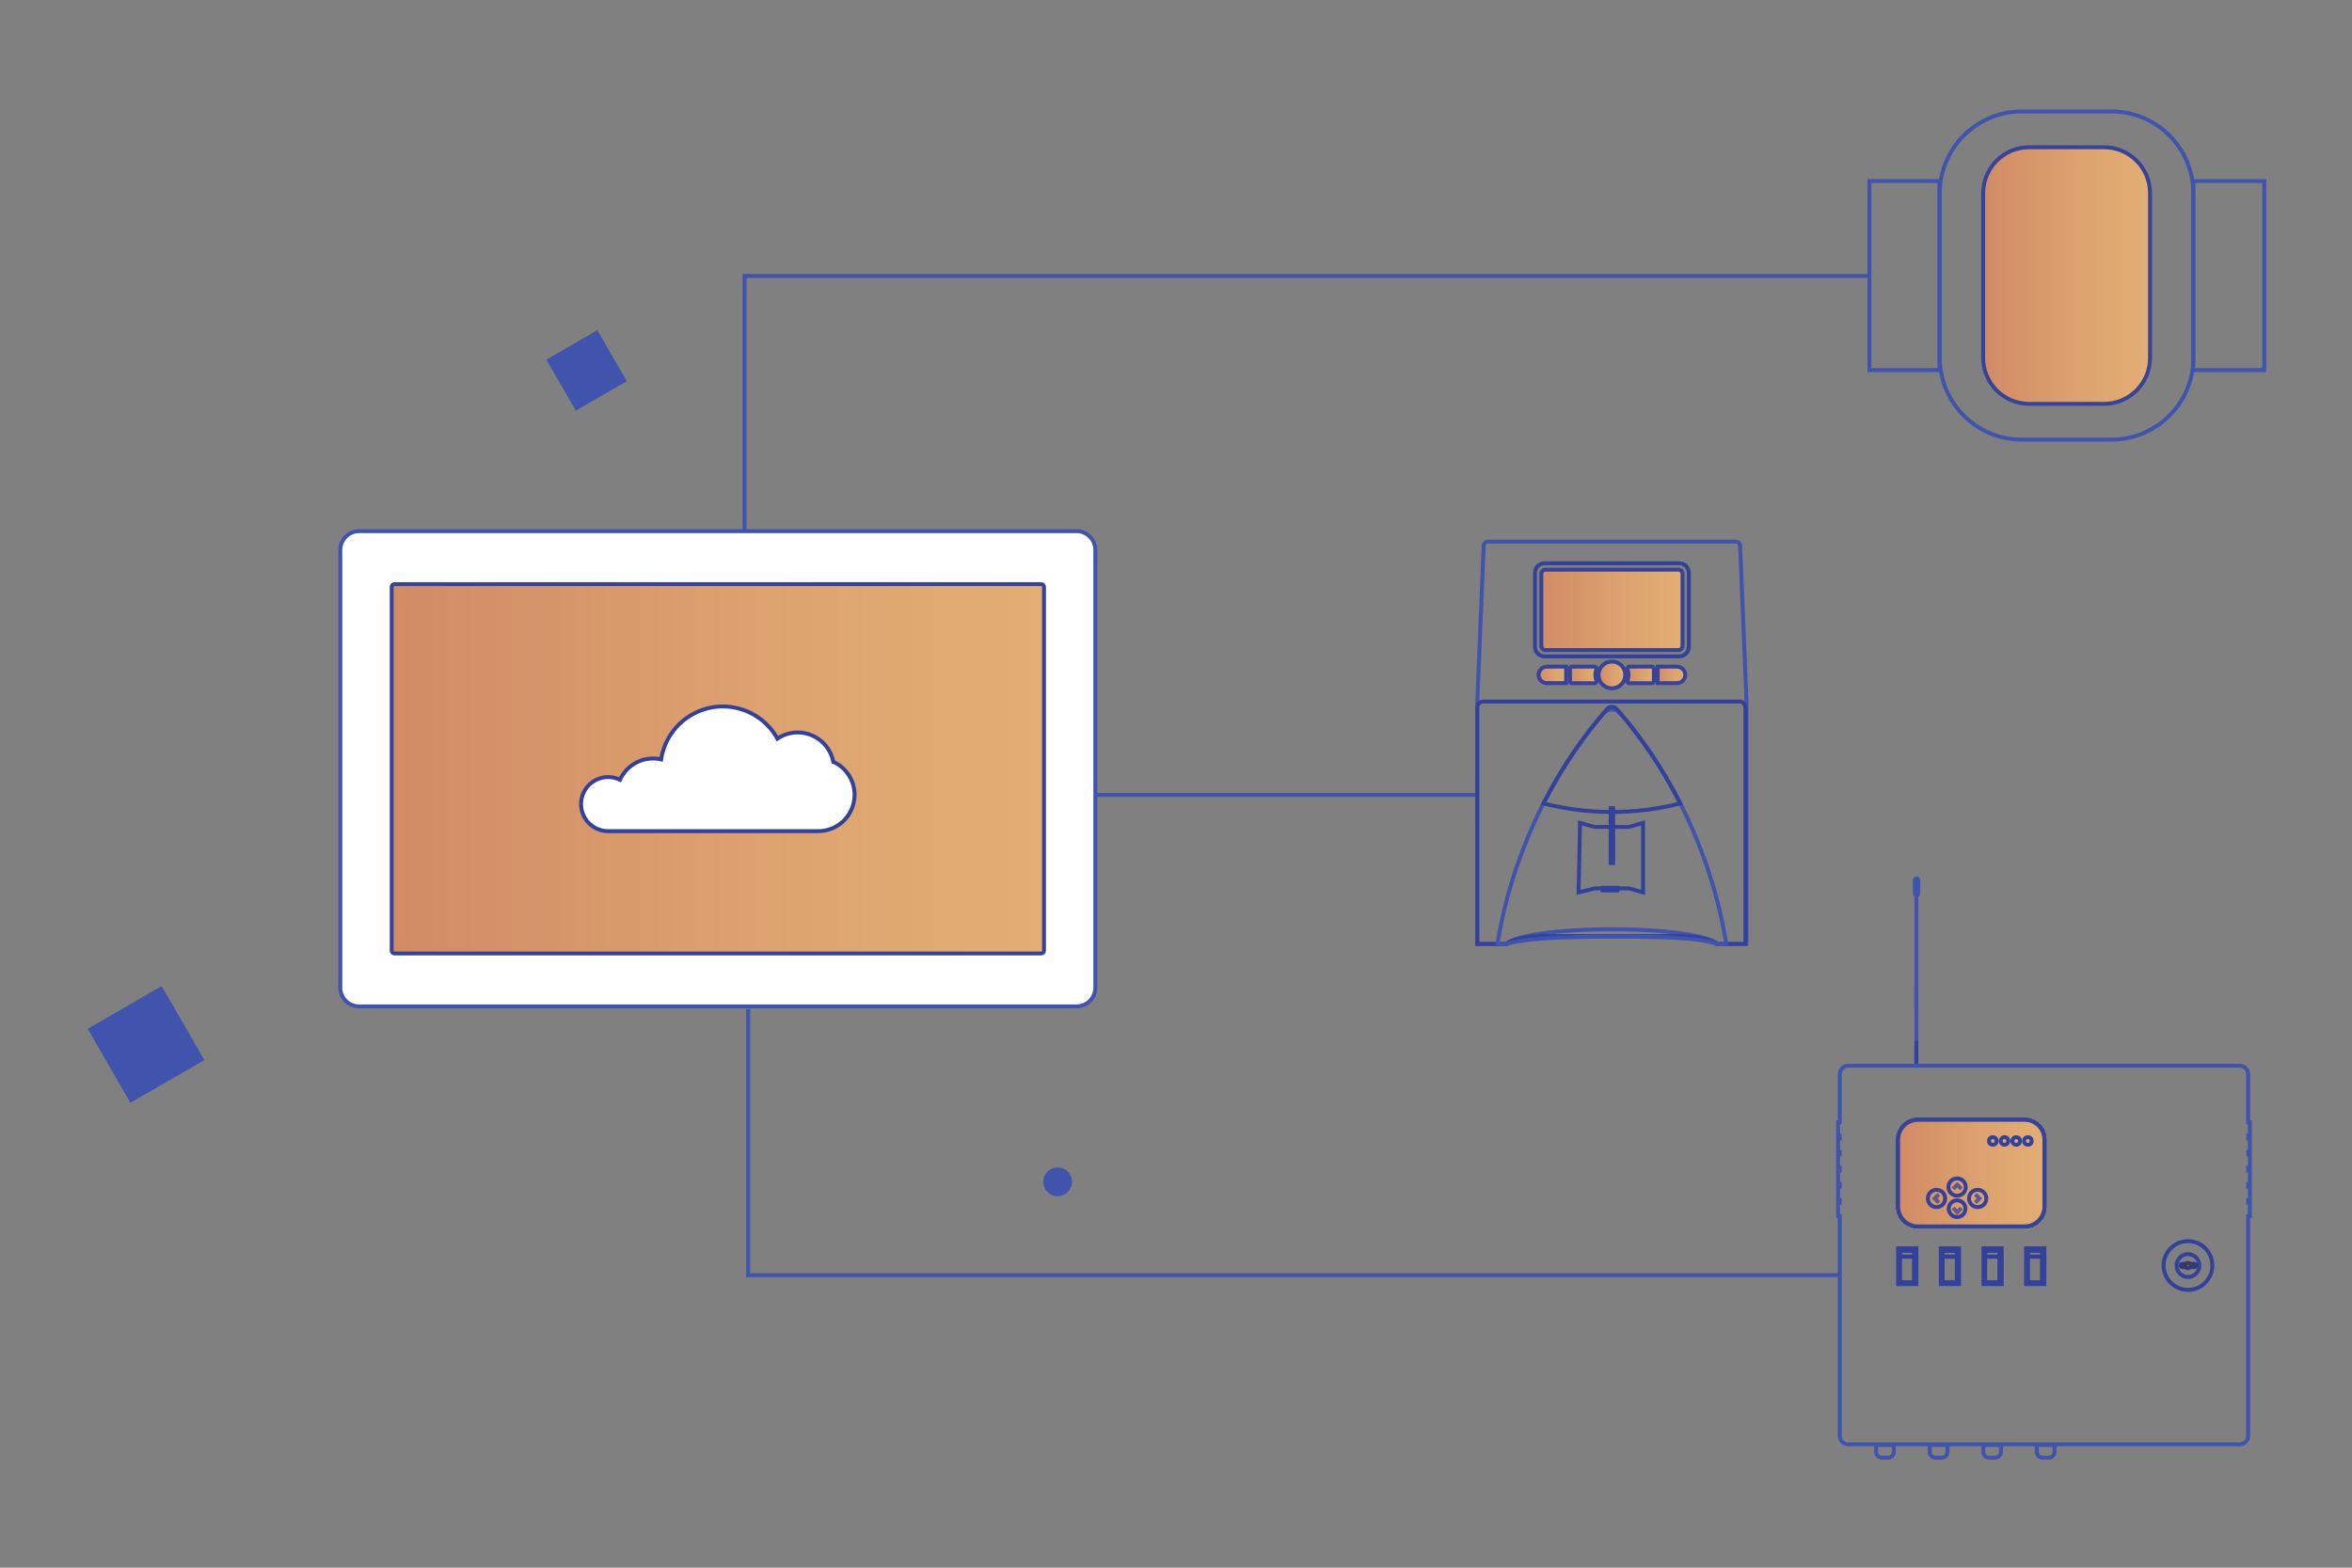 <?xml version="1.0" encoding="utf-8"?>
<!-- Generator: Adobe Illustrator 22.0.1, SVG Export Plug-In . SVG Version: 6.00 Build 0)  -->
<svg version="1.1" id="Layer_1" xmlns="http://www.w3.org/2000/svg" xmlns:xlink="http://www.w3.org/1999/xlink" x="0px" y="0px"
	 viewBox="0 0 600 400" style="enable-background:new 0 0 600 400;" xml:space="preserve">
<rect x="0" y="0" width="600" height="400" fill="#808080" stroke="none"/>
<style type="text/css">
	.st0{fill:none;stroke:#4053AD;stroke-miterlimit:10;}
	.st1{fill:none;stroke:#34419A;stroke-miterlimit:10;}
	.st2{opacity:0.8;}
	.st3{opacity:0.3;}
	.st4{fill:none;stroke:#382716;stroke-miterlimit:10;}
	.st5{fill:url(#SVGID_1_);stroke:#364399;stroke-miterlimit:10;}
	.st6{opacity:0.75;}
	.st7{fill:#4053AD;}
	.st8{fill:#FFFFFF;stroke:#4053AD;stroke-miterlimit:10;}
	.st9{fill:url(#SVGID_2_);stroke:#364399;stroke-miterlimit:10;}
	.st10{fill:url(#SVGID_3_);stroke:#364399;stroke-miterlimit:10;}
	.st11{fill:url(#SVGID_4_);stroke:#364399;stroke-miterlimit:10;}
	.st12{fill:url(#SVGID_5_);stroke:#364399;stroke-miterlimit:10;}
	.st13{fill:url(#SVGID_6_);stroke:#364399;stroke-miterlimit:10;}
	.st14{fill:url(#SVGID_7_);stroke:#364399;stroke-miterlimit:10;}
	.st15{fill:url(#SVGID_8_);stroke:#364399;stroke-miterlimit:10;}
	.st16{fill:url(#SVGID_9_);stroke:#364399;stroke-miterlimit:10;}
	.st17{fill:#FFFFFF;stroke:#34419A;stroke-miterlimit:10;}
</style>
<title>Easy configuration,setup and transition from legacy system</title>
<polyline class="st0" points="189.93,135.75 189.93,70.41 476.44,70.41 "/>
<polyline class="st0" points="190.86,257.45 190.86,325.36 469.38,325.36 "/>
<line class="st0" x1="279.18" y1="202.83" x2="376.85" y2="202.83"/>
<line class="st0" x1="488.87" y1="228.48" x2="488.87" y2="271.93"/>
<line class="st1" x1="488.87" y1="268.2" x2="488.87" y2="271.93"/>
<line class="st1" x1="488.87" y1="265.57" x2="488.87" y2="269.3"/>
<line class="st0" x1="488.87" y1="251.99" x2="488.87" y2="257.69"/>
<path class="st0" d="M478.61,368.7h4.53l0,0v1.74c0,0.828-0.672,1.5-1.5,1.5h-1.53c-0.828,0-1.5-0.672-1.5-1.5V368.7L478.61,368.7z"
	/>
<path class="st0" d="M492.27,368.7h4.53l0,0v1.74c0,0.828-0.672,1.5-1.5,1.5h-1.53c-0.828,0-1.5-0.672-1.5-1.5V368.7L492.27,368.7z"
	/>
<path class="st0" d="M505.93,368.7h4.53l0,0v1.74c0,0.828-0.672,1.5-1.5,1.5h-1.53c-0.828,0-1.5-0.672-1.5-1.5V368.7L505.93,368.7z"
	/>
<path class="st0" d="M519.59,368.7h4.53l0,0v1.74c0,0.828-0.672,1.5-1.5,1.5h-1.53c-0.828,0-1.5-0.672-1.5-1.5V368.7L519.59,368.7z"
	/>
<path class="st0" d="M573.94,289.83v-3.46h-0.43v-12.29c0-1.193-0.967-2.16-2.16-2.16h-99.86c-1.193,0-2.16,0.967-2.16,2.16l0,0
	v12.29h-0.43v3.46h0.43v0.64h-0.43v3.45h0.43v0.65h-0.43V298h0.43v0.65h-0.43v3.45h0.43v0.65h-0.43v3.45h0.43v0.64h-0.43v3.46h0.43
	v56.07c0,1.193,0.967,2.16,2.16,2.16l0,0h99.86c1.187,0.006,2.154-0.953,2.16-2.14c0-0.007,0-0.013,0-0.02v-56.05h0.43v-3.46h-0.43
	v-0.64h0.43v-3.45h-0.43v-0.65h0.43v-3.45h-0.43V298h0.43v-3.45h-0.43v-0.65h0.43v-3.45h-0.43v-0.64L573.94,289.83z"/>
<path class="st1" d="M489.26,285.73h27.23c2.784,0,5.04,2.257,5.04,5.04v17.1c0,2.784-2.256,5.04-5.04,5.04h-27.23
	c-2.784,0-5.04-2.257-5.04-5.04v-17.1C484.22,287.987,486.477,285.73,489.26,285.73z"/>
<path class="st1" d="M489.26,285.73h27.23c2.784,0,5.04,2.257,5.04,5.04v17.1c0,2.784-2.256,5.04-5.04,5.04h-27.23
	c-2.784,0-5.04-2.257-5.04-5.04v-17.1C484.22,287.987,486.477,285.73,489.26,285.73z"/>
<g class="st2">
	<path class="st1" d="M489.26,285.73h27.23c2.784,0,5.04,2.257,5.04,5.04v17.1c0,2.784-2.256,5.04-5.04,5.04h-27.23
		c-2.784,0-5.04-2.257-5.04-5.04v-17.1C484.22,287.987,486.477,285.73,489.26,285.73z"/>
	<g>
		<g class="st3">
			<path class="st4" d="M489.26,285.73h27.23c2.784,0,5.04,2.257,5.04,5.04v17.1c0,2.784-2.256,5.04-5.04,5.04h-27.23
				c-2.784,0-5.04-2.257-5.04-5.04v-17.1C484.22,287.987,486.477,285.73,489.26,285.73z"/>
		</g>
	</g>
</g>
<linearGradient id="SVGID_1_" gradientUnits="userSpaceOnUse" x1="484.22" y1="299.32" x2="521.53" y2="299.32">
	<stop  offset="0" style="stop-color:#D18B65"/>
	<stop  offset="0.59" style="stop-color:#DDA36F"/>
	<stop  offset="1" style="stop-color:#E2AE74"/>
</linearGradient>
<path class="st5" d="M489.26,285.73h27.23c2.784,0,5.04,2.257,5.04,5.04v17.1c0,2.784-2.256,5.04-5.04,5.04h-27.23
	c-2.784,0-5.04-2.257-5.04-5.04v-17.1C484.22,287.987,486.477,285.73,489.26,285.73z"/>
<rect x="484.22" y="318.51" class="st1" width="4.67" height="9.13"/>
<rect x="484.64" y="320.67" class="st1" width="3.67" height="6.54"/>
<rect x="484.64" y="319.16" class="st1" width="3.67" height="1.44"/>
<rect x="484.65" y="319.16" class="st1" width="3.67" height="8.05"/>
<rect x="495.1" y="318.51" class="st1" width="4.67" height="9.13"/>
<rect x="495.52" y="320.67" class="st1" width="3.67" height="6.54"/>
<rect x="495.52" y="319.16" class="st1" width="3.67" height="1.44"/>
<rect x="495.53" y="319.16" class="st1" width="3.67" height="8.05"/>
<rect x="505.98" y="318.51" class="st1" width="4.67" height="9.13"/>
<rect x="506.4" y="320.67" class="st1" width="3.67" height="6.54"/>
<rect x="506.4" y="319.16" class="st1" width="3.67" height="1.44"/>
<rect x="506.41" y="319.15" class="st1" width="3.67" height="8.05"/>
<rect x="516.86" y="318.51" class="st1" width="4.67" height="9.13"/>
<rect x="517.28" y="320.67" class="st1" width="3.67" height="6.54"/>
<rect x="517.28" y="319.16" class="st1" width="3.67" height="1.44"/>
<rect x="517.29" y="319.16" class="st1" width="3.67" height="8.05"/>
<circle class="st1" cx="508.37" cy="291.12" r="0.97"/>
<path class="st1" d="M511.36,290.15c0.536,0,0.97,0.434,0.97,0.97s-0.434,0.97-0.97,0.97s-0.97-0.434-0.97-0.97
	S510.824,290.15,511.36,290.15z"/>
<circle class="st1" cx="514.34" cy="291.12" r="0.97"/>
<circle class="st1" cx="517.32" cy="291.12" r="0.97"/>
<circle class="st1" cx="558.16" cy="322.9" r="6.22"/>
<path class="st1" d="M558.16,320c-1.607,0-2.91,1.303-2.91,2.91s1.303,2.91,2.91,2.91c1.607,0,2.91-1.303,2.91-2.91v0
	C561.07,321.303,559.767,320,558.16,320z"/>
<path class="st1" d="M559.85,322.5h-1.13c-0.132-0.176-0.34-0.28-0.56-0.28c-0.218-0.002-0.423,0.103-0.55,0.28h-0.92
	c-0.221,0-0.4,0.179-0.4,0.4c0,0,0,0,0,0c0,0.215,0.174,0.39,0.39,0.39c0.003,0,0.007,0,0.01,0h0.92
	c0.122,0.184,0.329,0.293,0.55,0.29c0.223,0.001,0.432-0.107,0.56-0.29h1.13c0.215,0.006,0.394-0.165,0.4-0.38
	c0-0.003,0-0.007,0-0.01C560.25,322.679,560.071,322.5,559.85,322.5L559.85,322.5z"/>
<g>
	<g class="st3">
		<path class="st4" d="M559.85,322.5h-1.13c-0.132-0.176-0.34-0.28-0.56-0.28c-0.218-0.002-0.423,0.103-0.55,0.28h-0.92
			c-0.221,0-0.4,0.179-0.4,0.4c0,0,0,0,0,0c0,0.215,0.174,0.39,0.39,0.39c0.003,0,0.007,0,0.01,0h0.92
			c0.122,0.184,0.329,0.293,0.55,0.29c0.223,0.001,0.432-0.107,0.56-0.29h1.13c0.215,0.006,0.394-0.165,0.4-0.38
			c0-0.003,0-0.007,0-0.01C560.25,322.679,560.071,322.5,559.85,322.5L559.85,322.5z"/>
	</g>
</g>
<circle class="st1" cx="499.26" cy="302.88" r="2.21"/>
<circle class="st1" cx="499.26" cy="308.4" r="2.13"/>
<circle class="st1" cx="504.51" cy="305.79" r="2.21"/>
<circle class="st1" cx="494.01" cy="305.79" r="2.21"/>
<g class="st6">
	<polyline class="st1" points="498.26,303.34 499.31,302.29 500.36,303.34 	"/>
	<polyline class="st1" points="500.36,308.24 499.31,309.29 498.26,308.24 	"/>
	<polyline class="st1" points="503.92,304.74 504.97,305.79 503.92,306.84 	"/>
	<polyline class="st1" points="494.6,306.84 493.55,305.79 494.6,304.74 	"/>
</g>
<path class="st0" d="M488.93,224.13L488.93,224.13c0.249,0,0.45,0.201,0.45,0.45V228c0,0.249-0.201,0.45-0.45,0.45h0
	c-0.249,0-0.45-0.201-0.45-0.45v-3.42C488.48,224.331,488.681,224.13,488.93,224.13z"/>
<rect x="26.365" y="255.604" transform="matrix(0.866 -0.5 0.5 0.866 -128.258 54.334)" class="st7" width="21.79" height="21.79"/>
<path class="st7" d="M273.47,301.54c0.006,2.027-1.633,3.674-3.66,3.68c-2.027,0.006-3.674-1.633-3.68-3.66s1.633-3.674,3.66-3.68
	c0.003,0,0.007,0,0.01,0c2.021-0.006,3.664,1.629,3.67,3.65C273.47,301.533,273.47,301.537,273.47,301.54"/>
<rect x="142.132" y="86.999" transform="matrix(0.866 -0.5 0.5 0.866 -27.206 87.483)" class="st7" width="15.02" height="15.02"/>
<path class="st8" d="M91.6,135.53h183.04c2.64,0,4.78,2.14,4.78,4.78V252c0,2.64-2.14,4.78-4.78,4.78H91.6
	c-2.64,0-4.78-2.14-4.78-4.78V140.31C86.82,137.67,88.96,135.53,91.6,135.53z"/>
<linearGradient id="SVGID_2_" gradientUnits="userSpaceOnUse" x1="99.92" y1="205.84" x2="266.33" y2="205.84" gradientTransform="matrix(1 0 0 -1 0 402)">
	<stop  offset="0" style="stop-color:#D18B65"/>
	<stop  offset="0.59" style="stop-color:#DDA36F"/>
	<stop  offset="1" style="stop-color:#E2AE74"/>
</linearGradient>
<path class="st9" d="M266.33,149.75v92.82c0,0.392-0.318,0.71-0.71,0.71H100.63c-0.392,0-0.71-0.318-0.71-0.71v-92.82
	c0-0.392,0.318-0.71,0.71-0.71h164.99C266.012,149.04,266.33,149.358,266.33,149.75z"/>
<path class="st0" d="M443.91,139.33c0-0.63-0.51-1.14-1.14-1.14l0,0h-63.14c-0.63,0-1.14,0.51-1.14,1.14v0L376.86,179v61.85h7.46
	c1.94-2.12,13.24-3.75,26.88-3.75s24.94,1.63,26.88,3.75h7.46V179L443.91,139.33z"/>
<path class="st1" d="M444,179h-65.59c-0.85-0.006-1.544,0.679-1.55,1.53c0,0.007,0,0.013,0,0.02v60.3h7.46l0.08-0.09l0,0l0.09-0.08
	l0,0l0.1-0.07l0,0l0.1-0.07l0,0l0.12-0.07l0,0l0.13-0.07l0,0l0.15-0.08l0,0c0.261-0.139,0.532-0.26,0.81-0.36l0,0l0.2-0.07l0,0
	l0.2-0.07h0.07l0.19-0.07h0.08l0.2-0.07h0.08l0.21-0.06h0.09l0.22-0.06h0.08l0.23-0.07h0.06c0.38-0.1,0.8-0.2,1.23-0.29h0.06
	l0.27-0.06h0.11l0.26-0.05h0.13h0.25h0.15l0.25-0.05h0.15l0.26-0.05h0.16h0.26h0.16h0.28h0.14l0.3-0.05h0.09l0.73-0.11h0.07h0.29
	h0.18h0.28h0.21h0.27h0.22h0.27h0.24h0.27h0.24h0.27h0.25h0.27h0.26h0.27h0.28h0.26h0.34h0.36h0.39h0.25h0.31h0.27h0.3h0.27h0.31
	h0.27h0.32h0.27h0.33h0.27h0.33h0.27h0.35h0.26h0.4h0.21h0.57h0.07h0.6h0.22h0.41h0.27h0.37h9.8h0.38h0.26h0.41h0.22h0.6H418h0.57
	h0.22h0.39h0.26h0.35h0.27h0.33h0.27h0.33h0.27h0.32h0.27h0.31h0.27h0.31H423h0.32h0.25h0.38h0.36h0.34h0.26h0.28h0.27h0.26h0.27
	h0.25h0.28h0.24h0.27h0.23h0.27h0.22h0.27h0.22h0.27h0.19h0.28h0.08l0.73,0.11h0.08l0.3,0.05h0.14h0.28h0.16h0.26h0.16l0.26,0.05
	h0.15l0.26,0.05h0.14h0.25h0.13l0.26,0.05h0.11l0.27,0.06h0.06c0.44,0.09,0.85,0.19,1.23,0.29h0.06l0.23,0.07h0.09l0.22,0.06h0.08
	l0.21,0.06h0.08l0.2,0.07h0.08l0.2,0.07h0.06l0.2,0.07l0,0l0.21,0.07l0,0c0.282,0.1,0.556,0.221,0.82,0.36l0,0l0.15,0.08l0,0
	l0.13,0.07l0,0l0.12,0.07l0,0l0.1,0.07l0,0l0.09,0.07l0,0l0.09,0.08l0,0l0.08,0.09h7.46v-60.3
	C445.268,179.797,444.74,179.142,444,179z"/>
<path class="st0" d="M411.2,239c13.64,0,22.65,0.27,26.88,1.88h2.31c-3.67-22.68-13.85-43.65-27-58.83
	c-1.052-1.215-2.89-1.347-4.105-0.295c-0.105,0.091-0.204,0.19-0.295,0.295c-13.13,15.18-23.32,36.15-27,58.83h2.31
	C388,239.56,397.56,239,411.2,239z"/>
<path class="st1" d="M430.84,146.19v18.82c0,1.364-1.106,2.47-2.47,2.47h-34.33c-1.364,0-2.47-1.106-2.47-2.47v-18.82
	c0-1.364,1.106-2.47,2.47-2.47h34.33C429.734,143.72,430.84,144.826,430.84,146.19z"/>
<linearGradient id="SVGID_3_" gradientUnits="userSpaceOnUse" x1="393.2" y1="155.605" x2="429.21" y2="155.605">
	<stop  offset="0" style="stop-color:#D18B65"/>
	<stop  offset="0.59" style="stop-color:#DDA36F"/>
	<stop  offset="1" style="stop-color:#E2AE74"/>
</linearGradient>
<path class="st10" d="M394.25,145.35h33.91c0.58,0,1.05,0.47,1.05,1.05v18.41c0,0.58-0.47,1.05-1.05,1.05h-33.91
	c-0.58,0-1.05-0.47-1.05-1.05V146.4C393.2,145.82,393.67,145.35,394.25,145.35z"/>
<polygon class="st1" points="419.15,227.7 415.56,226.68 406.77,226.68 402.7,227.7 403.07,209.96 406.77,210.99 415.56,210.99 
	419.15,209.96 "/>
<linearGradient id="SVGID_4_" gradientUnits="userSpaceOnUse" x1="407.78" y1="172.21" x2="414.62" y2="172.21">
	<stop  offset="0" style="stop-color:#D18B65"/>
	<stop  offset="0.59" style="stop-color:#DDA36F"/>
	<stop  offset="1" style="stop-color:#E2AE74"/>
</linearGradient>
<circle class="st11" cx="411.2" cy="172.21" r="3.42"/>
<linearGradient id="SVGID_5_" gradientUnits="userSpaceOnUse" x1="415.139" y1="172.205" x2="421.9" y2="172.205">
	<stop  offset="0" style="stop-color:#D18B65"/>
	<stop  offset="0.59" style="stop-color:#DDA36F"/>
	<stop  offset="1" style="stop-color:#E2AE74"/>
</linearGradient>
<path class="st12" d="M421.9,173.83v-3.25c0-0.271-0.219-0.49-0.49-0.49h-5.78c-0.271,0.002-0.489,0.223-0.487,0.493
	c0,0.053,0.009,0.106,0.027,0.157c0.346,0.946,0.346,1.984,0,2.93c-0.094,0.248,0.031,0.525,0.279,0.619
	c0.058,0.022,0.119,0.032,0.181,0.031h5.78C421.681,174.32,421.9,174.101,421.9,173.83z"/>
<linearGradient id="SVGID_6_" gradientUnits="userSpaceOnUse" x1="422.88" y1="172.195" x2="429.922" y2="172.195">
	<stop  offset="0" style="stop-color:#D18B65"/>
	<stop  offset="0.59" style="stop-color:#DDA36F"/>
	<stop  offset="1" style="stop-color:#E2AE74"/>
</linearGradient>
<path class="st13" d="M427.74,170.09h-4.86v4.21h4.92c1.171,0.001,2.121-0.947,2.122-2.118c0-0.031-0.001-0.061-0.002-0.092
	C429.831,170.955,428.879,170.081,427.74,170.09z"/>
<linearGradient id="SVGID_7_" gradientUnits="userSpaceOnUse" x1="392.488" y1="172.195" x2="399.52" y2="172.195">
	<stop  offset="0" style="stop-color:#D18B65"/>
	<stop  offset="0.59" style="stop-color:#DDA36F"/>
	<stop  offset="1" style="stop-color:#E2AE74"/>
</linearGradient>
<path class="st14" d="M399.52,170.09h-4.85c-1.141-0.014-2.096,0.862-2.18,2c-0.055,1.164,0.844,2.152,2.008,2.208
	c0.034,0.002,0.068,0.002,0.102,0.002h4.92v-4.2V170.09z"/>
<linearGradient id="SVGID_8_" gradientUnits="userSpaceOnUse" x1="400.51" y1="172.205" x2="407.271" y2="172.205">
	<stop  offset="0" style="stop-color:#D18B65"/>
	<stop  offset="0.59" style="stop-color:#DDA36F"/>
	<stop  offset="1" style="stop-color:#E2AE74"/>
</linearGradient>
<path class="st15" d="M406.77,170.09H401c-0.271,0-0.49,0.219-0.49,0.49v3.25c0,0.271,0.219,0.49,0.49,0.49h5.78
	c0.265,0.006,0.485-0.204,0.491-0.469c0.001-0.062-0.009-0.123-0.031-0.181c-0.346-0.946-0.346-1.984,0-2.93
	c0.088-0.256-0.047-0.535-0.303-0.623C406.883,170.098,406.827,170.089,406.77,170.09z"/>
<rect x="408.85" y="226.52" class="st1" width="3.72" height="0.68"/>
<rect x="410.88" y="206.22" class="st1" width="0.65" height="14"/>
<path class="st1" d="M428.65,205c-4.414-8.683-9.878-16.79-16.27-24.14c-0.564-0.652-1.549-0.723-2.2-0.16
	c-0.057,0.049-0.11,0.103-0.16,0.16c-6.392,7.35-11.856,15.457-16.27,24.14C405.202,207.904,417.198,207.904,428.65,205z"/>
<rect x="559.51" y="46.19" class="st0" width="18.11" height="48.23"/>
<rect x="476.9" y="46.19" class="st0" width="17.84" height="48.23"/>
<path class="st0" d="M559.54,49.34v41.93c0,11.543-9.357,20.9-20.9,20.9h-22.89c-11.543,0-20.9-9.357-20.9-20.9V49.34
	c0-11.543,9.357-20.9,20.9-20.9h22.89C550.183,28.44,559.54,37.797,559.54,49.34z"/>
<linearGradient id="SVGID_9_" gradientUnits="userSpaceOnUse" x1="505.91" y1="70.305" x2="548.48" y2="70.305">
	<stop  offset="0" style="stop-color:#D18B65"/>
	<stop  offset="0.59" style="stop-color:#DDA36F"/>
	<stop  offset="1" style="stop-color:#E2AE74"/>
</linearGradient>
<path class="st16" d="M548.48,49.29v42.03c0,6.473-5.247,11.72-11.72,11.72h-19.13c-6.473,0-11.72-5.247-11.72-11.72V49.29
	c0-6.473,5.247-11.72,11.72-11.72h19.13C543.233,37.57,548.48,42.817,548.48,49.29z"/>
<path class="st17" d="M212.58,194.37c-0.988-5.023-5.861-8.295-10.884-7.308c-1.207,0.237-2.354,0.712-3.376,1.398
	c-4.262-7.69-13.951-10.47-21.642-6.208c-4.31,2.388-7.27,6.638-8.018,11.508c-4.293-0.973-8.678,1.203-10.5,5.21
	c-3.424-1.672-7.556-0.252-9.228,3.172c-1.672,3.424-0.252,7.556,3.172,9.228c0.952,0.465,1.997,0.704,3.056,0.7h53.57
	c5.12,0.002,9.272-4.146,9.274-9.266c0.002-3.629-2.114-6.925-5.414-8.434L212.58,194.37z"/>
</svg>
